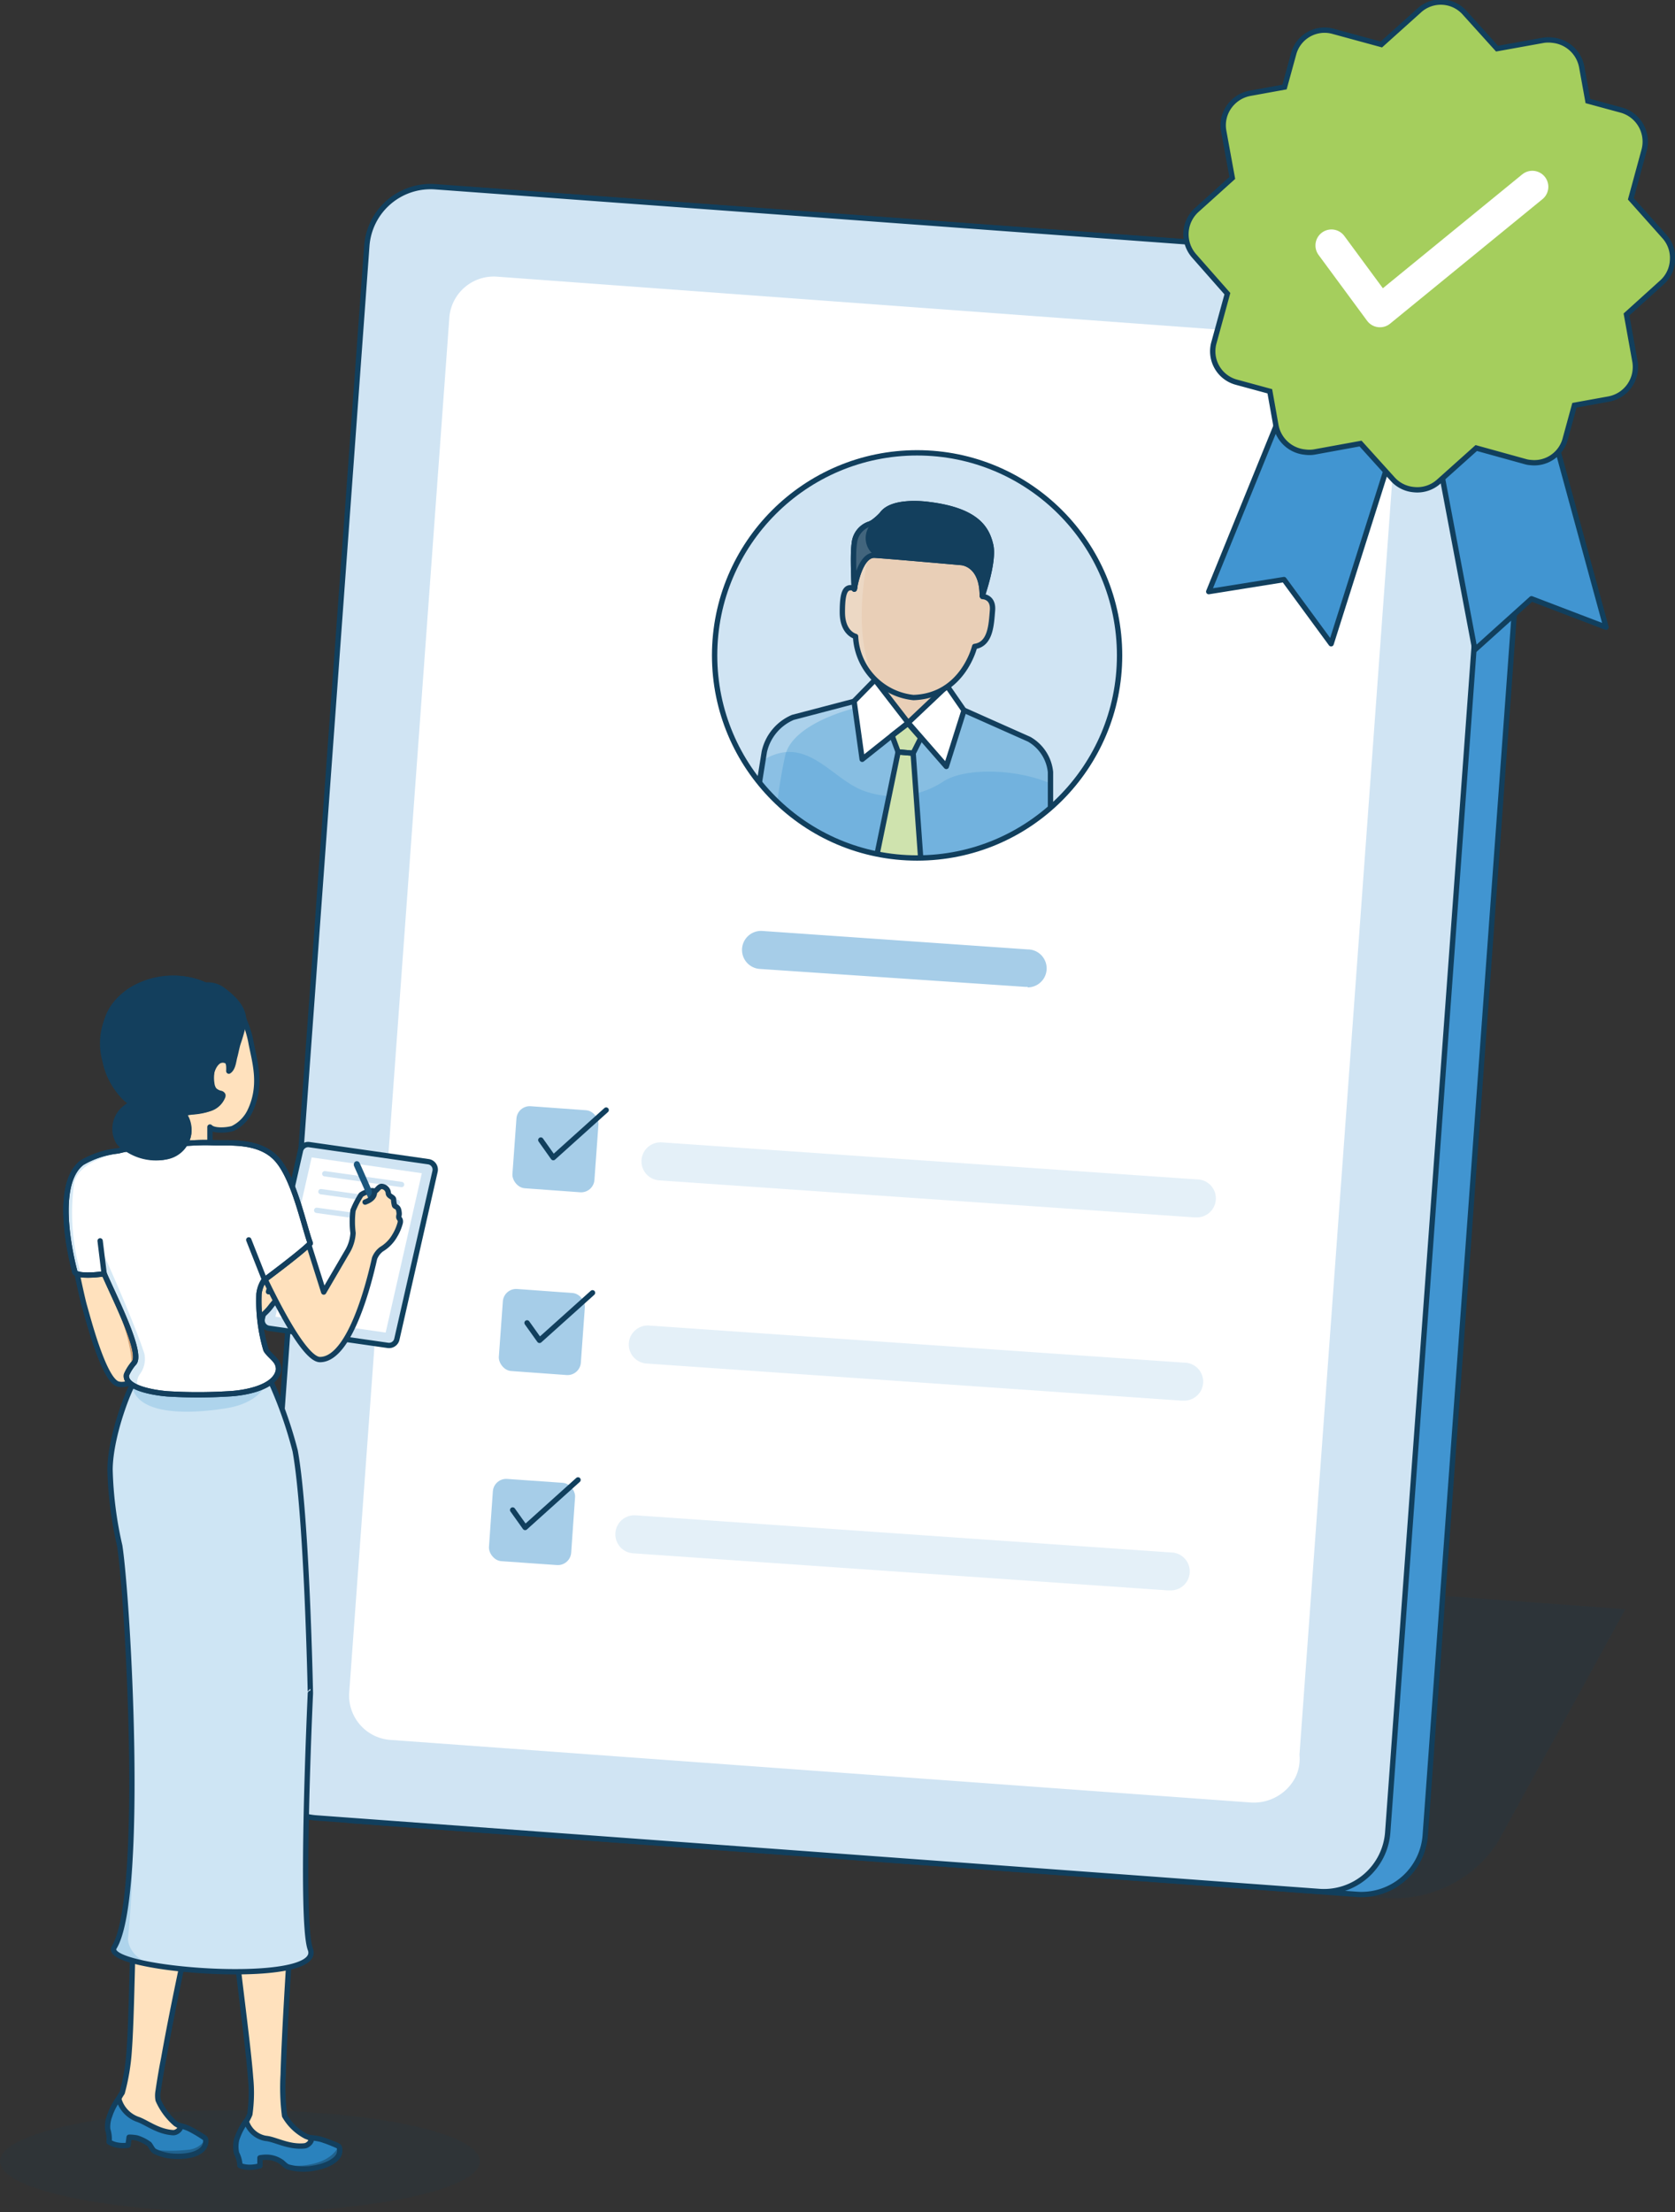 <svg id="Layer_1" data-name="Layer 1" xmlns="http://www.w3.org/2000/svg" xmlns:xlink="http://www.w3.org/1999/xlink" viewBox="0 0 157.09 207.39"><rect x="0" y="0" width="157.09" height="207.39" fill="#333333" stroke="none"/><defs><style>.cls-1,.cls-12,.cls-23,.cls-25,.cls-33,.cls-4,.cls-6{fill:none;}.cls-17,.cls-2,.cls-36{fill:#133f5d;}.cls-2{opacity:0.15;}.cls-21,.cls-3{fill:#4195d1;}.cls-21,.cls-4,.cls-6{stroke:#113f5d;}.cls-12,.cls-15,.cls-17,.cls-21,.cls-23,.cls-25,.cls-26,.cls-33,.cls-4{stroke-linecap:round;stroke-linejoin:round;}.cls-12,.cls-15,.cls-17,.cls-21,.cls-25,.cls-26,.cls-33,.cls-4,.cls-6{stroke-width:0.5px;}.cls-5{fill:#d0e4f3;}.cls-6{stroke-miterlimit:10;}.cls-10,.cls-15,.cls-7{fill:#fff;}.cls-8{clip-path:url(#clip-path);}.cls-9{fill:#87bee2;}.cls-10{opacity:0.3;isolation:isolate;}.cls-11{fill:#4198d3;fill-rule:evenodd;}.cls-11,.cls-19{opacity:0.3;}.cls-12,.cls-15,.cls-17,.cls-26{stroke:#133f5d;}.cls-13{fill:#cfe3ae;}.cls-14{fill:#e9cfb7;}.cls-16{fill:#ecd8c4;}.cls-18{fill:#42657d;}.cls-19,.cls-20{fill:#a6cde8;}.cls-22{fill:#a5ce5d;}.cls-23{stroke:#fff;stroke-width:3px;}.cls-24{fill:#12405d;opacity:0.1;}.cls-25{stroke:#10415e;}.cls-26,.cls-27{fill:#ffe1bd;}.cls-28{fill:#2a82bd;}.cls-29{fill:#20628e;}.cls-30{fill:#cee5f4;}.cls-31,.cls-34{fill:#aed4ec;}.cls-32{fill:#d5a57a;}.cls-33{stroke:#d0e4f3;}.cls-34{opacity:0.5;}.cls-35{fill:#1b577e;}</style><clipPath id="clip-path"><path class="cls-1" d="M104.93,63A19,19,0,1,1,87.61,42.51,19,19,0,0,1,104.93,63Z"/></clipPath></defs><title>Financing Asset</title><path class="cls-2" d="M140.46,172.71a11.52,11.52,0,0,1-10.51,5.2l-82.48-6.18a6.28,6.28,0,0,1-5.8-6.74l1.65-22.14,109.11,8Z"/><path class="cls-3" d="M100.86,21.93l37.5,2.75a6,6,0,0,1,5.58,6.46L133.75,172a6,6,0,0,1-6.46,5.57l-94-6.89a6,6,0,0,1-5.58-6.46L37.92,23.37a6,6,0,0,1,6.46-5.58l37,2.72Z"/><path class="cls-4" d="M138.36,24.68a6,6,0,0,1,5.58,6.46L133.67,172a6,6,0,0,1-6.46,5.58l-94-6.89a6,6,0,0,1-5.58-6.46L37.92,23.37a6,6,0,0,1,6.46-5.58Z"/><path class="cls-5" d="M97.34,21.65l37.5,2.75a6,6,0,0,1,5.58,6.46L130.15,171.74a6,6,0,0,1-6.46,5.57l-94-6.89A6,6,0,0,1,24.13,164L34.4,23.08a6,6,0,0,1,6.46-5.57l37,2.71Z"/><path class="cls-6" d="M97.34,21.65l37.5,2.75a6,6,0,0,1,5.58,6.46L130.15,171.74a6,6,0,0,1-6.46,5.57l-94-6.89A6,6,0,0,1,24.13,164L34.4,23.08a6,6,0,0,1,6.46-5.57l37,2.71Z"/><path class="cls-7" d="M36.7,163.11a4.17,4.17,0,0,1-3.94-4.57l9.37-128.6a4.18,4.18,0,0,1,4.55-4l80.58,5.91a4.17,4.17,0,0,1,3.94,4.57l-9.33,128.08a3.9,3.9,0,0,1-.39,2.13,4.4,4.4,0,0,1-4.2,2.34Z"/><circle class="cls-5" cx="86.01" cy="61.44" r="18.99"/><g class="cls-8"><path class="cls-9" d="M98.52,82.76,70.1,80.36l.61-3.83,1-6a4.55,4.55,0,0,1,2.68-3.22l5.75-1.52.39-.1,4.67,2.18,5-1.36,6.38,2.85a4,4,0,0,1,2,3.07v1.05Z"/><path class="cls-10" d="M80.22,66.37s-5.91,1.37-6.59,4.5c-.62,2.85-.81,5-1.39,9.62l-2-.17.61-3.82,1-6.06a4.55,4.55,0,0,1,2.68-3.22l5.63-1.48Z"/><path class="cls-11" d="M98.7,82.23,70.09,79l1.25-7.59C75.55,68.61,77.89,73,81,74.13a8.35,8.35,0,0,0,7.5-.89c2-1.27,6.68-1.21,10,.19Z"/><path class="cls-12" d="M80.5,65.64l-6.14,1.61a4.58,4.58,0,0,0-2.68,3.23L70.1,80.36l28.42,2.4,0-10.38a4,4,0,0,0-2-3.08l-6.38-2.84-5,1.36Z"/><polygon class="cls-13" points="83.66 68.95 84.23 70.49 85.64 70.61 86.36 69.18 85.16 67.82 83.66 68.95"/><polygon class="cls-13" points="85.64 70.61 86.44 81.74 81.99 81.36 84.23 70.49 85.64 70.61"/><rect class="cls-14" x="81.92" y="62.31" width="6.84" height="5.46" transform="translate(5.78 -6.96) rotate(4.83)"/><polygon class="cls-15" points="82.06 63.73 85.17 67.75 80.86 71.18 80.1 65.73 82.06 63.73"/><polygon class="cls-15" points="88.82 64.3 85.17 67.75 88.75 71.85 90.41 66.6 88.82 64.3"/><polygon class="cls-12" points="83.66 68.95 84.23 70.49 85.64 70.61 86.36 69.18 85.16 67.82 83.66 68.95"/><polygon class="cls-12" points="85.64 70.61 86.44 81.74 81.99 81.36 84.23 70.49 85.64 70.61"/><path class="cls-14" d="M91.37,60.6s-1.1,4.64-5.74,4.79A6.16,6.16,0,0,1,82,63.69a6.55,6.55,0,0,1-1.81-4S79,59.38,79,57.39s.31-2.5,1.15-2.23l.06-3,0-1.14,12.59,1.07-.68,3.79s1.05,0,.94,1.31S92.88,60.39,91.37,60.6Z"/><path class="cls-16" d="M82,63.69a6.55,6.55,0,0,1-1.81-4S79,59.38,79,57.39s.31-2.5,1.15-2.23l.06-3,0-1.14,1.43.12C81,53.85,80,59.66,82,63.69Z"/><path class="cls-12" d="M80.24,59.66S79,59.38,79,57.39s.31-2.5,1.15-2.23l.08-4.1,12.59,1.07-.68,3.79s1.05,0,.94,1.31-.17,3.16-1.67,3.37c0,0-1.1,4.64-5.74,4.79A6.06,6.06,0,0,1,80.24,59.66Z"/><path class="cls-17" d="M92.12,55.84c0-3.05-2-3.11-2-3.11s-6.64-.59-8.08-.68-1.92,3.18-1.92,3.18-.17-3.26,0-4.27a2.1,2.1,0,0,1,1.33-1.8,1.63,1.63,0,0,0,.49-.25,5.36,5.36,0,0,0,.77-.69c1-1.44,4.4-.92,4.4-.92,4.54.56,5.45,2.29,5.8,3.8S92.12,55.84,92.12,55.84Z"/><path class="cls-18" d="M82,52.05c-1.45-.09-1.92,3.18-1.92,3.18s-.17-3.26,0-4.27a2.1,2.1,0,0,1,1.33-1.8,1.63,1.63,0,0,0,.49-.25A2,2,0,0,0,82,52.05Z"/><path class="cls-12" d="M92.12,55.84c0-3.05-2-3.11-2-3.11s-6.64-.59-8.08-.68-1.92,3.18-1.92,3.18-.17-3.26,0-4.27a2.1,2.1,0,0,1,1.33-1.8,1.63,1.63,0,0,0,.49-.25,5.36,5.36,0,0,0,.77-.69c1-1.44,4.4-.92,4.4-.92,4.54.56,5.45,2.29,5.8,3.8S92.12,55.84,92.12,55.84Z"/></g><circle class="cls-6" cx="86.01" cy="61.44" r="18.99"/><path class="cls-19" d="M112.27,114.12H112l-50.18-3.47a1.78,1.78,0,0,1,.25-3.56l50.18,3.47a1.78,1.78,0,0,1,0,3.56Z"/><path class="cls-19" d="M111.06,131.3h-.25l-50.18-3.48a1.78,1.78,0,1,1,.25-3.56l50.18,3.48a1.78,1.78,0,0,1,0,3.56Z"/><path class="cls-19" d="M109.8,149.09h-.25l-50.18-3.48a1.78,1.78,0,0,1,.25-3.56l50.18,3.48a1.78,1.78,0,0,1,0,3.56Z"/><path class="cls-20" d="M96.38,92.51h-.25L71.25,90.83a1.78,1.78,0,0,1,.25-3.56L96.38,89a1.78,1.78,0,0,1,0,3.56Z"/><rect class="cls-20" x="48.23" y="103.88" width="7.71" height="7.71" rx="1.25" transform="translate(7.92 -3.48) rotate(4.14)"/><polyline class="cls-4" points="50.72 106.87 51.89 108.52 56.85 104.06"/><rect class="cls-20" x="46.95" y="121.02" width="7.71" height="7.71" rx="1.25" transform="translate(9.16 -3.35) rotate(4.14)"/><polyline class="cls-4" points="49.43 124.01 50.6 125.65 55.57 121.19"/><rect class="cls-20" x="45.59" y="138.56" width="7.71" height="7.71" rx="1.25" transform="matrix(1, 0.07, -0.07, 1, 10.42, -3.2)"/><polyline class="cls-4" points="48.08 141.55 49.25 143.19 54.21 138.73"/><polygon class="cls-21" points="126.91 22.14 113.36 55.46 120.42 54.33 124.84 60.35 135.75 25.91 126.91 22.14"/><polygon class="cls-21" points="131.64 25.57 138.32 60.91 143.63 56.13 150.62 58.8 141.11 23.94 131.64 25.57"/><path class="cls-22" d="M132.6,45.9a3,3,0,0,1-2-1l-3-3.32-4.38.8a3,3,0,0,1-.84,0,3.08,3.08,0,0,1-2.72-2.5l-.57-3.2L116,35.84a3,3,0,0,1-2.14-3.76l1.25-4.55L112,24a3.07,3.07,0,0,1,.24-4.32l3.33-3-.8-4.38a3,3,0,0,1,.5-2.29,3.09,3.09,0,0,1,2-1.27l3.2-.58.86-3.13A3,3,0,0,1,125,2.93l4.55,1.24L133.08,1a3,3,0,0,1,4.32.24l3,3.32,4.38-.79a3,3,0,0,1,.84,0,3.08,3.08,0,0,1,2.72,2.5l.58,3.2,3.13.85a3.07,3.07,0,0,1,2.14,3.77l-1.24,4.55,3.14,3.52a3,3,0,0,1,.77,2.21,3,3,0,0,1-1,2.11l-3.32,3,.79,4.38a3.06,3.06,0,0,1-2.47,3.55l-3.2.58-.86,3.14a3,3,0,0,1-3.25,2.23h0a2.28,2.28,0,0,1-.51-.09L138.45,42l-3.52,3.15A3,3,0,0,1,132.6,45.9Z"/><path class="cls-6" d="M132.6,45.9a3,3,0,0,1-2-1l-3-3.32-4.38.8a3,3,0,0,1-.84,0,3.08,3.08,0,0,1-2.72-2.5l-.57-3.2L116,35.84a3,3,0,0,1-2.14-3.76l1.25-4.55L112,24a3.07,3.07,0,0,1,.24-4.32l3.33-3-.8-4.38a3,3,0,0,1,.5-2.29,3.09,3.09,0,0,1,2-1.27l3.2-.58.86-3.13A3,3,0,0,1,125,2.93l4.55,1.24L133.08,1a3,3,0,0,1,4.32.24l3,3.32,4.38-.79a3,3,0,0,1,.84,0,3.08,3.08,0,0,1,2.72,2.5l.58,3.2,3.13.85a3.07,3.07,0,0,1,2.14,3.77l-1.24,4.55,3.14,3.52a3,3,0,0,1,.77,2.21,3,3,0,0,1-1,2.11l-3.32,3,.79,4.38a3.06,3.06,0,0,1-2.47,3.55l-3.2.58-.86,3.14a3,3,0,0,1-3.25,2.23h0a2.28,2.28,0,0,1-.51-.09L138.45,42l-3.52,3.15A3,3,0,0,1,132.6,45.9Z"/><polyline class="cls-23" points="124.87 23.01 129.42 29.18 143.71 17.51"/><ellipse class="cls-24" cx="22.5" cy="202.6" rx="22.5" ry="4.79"/><path class="cls-5" d="M28.18,107.87,24.6,123.61a.75.75,0,0,0,.63.91l11.15,1.6a.75.75,0,0,0,.84-.58l3.58-15.73a.75.75,0,0,0-.63-.91L29,107.3A.74.74,0,0,0,28.18,107.87Z"/><path class="cls-25" d="M28.18,107.87,24.6,123.61a.75.75,0,0,0,.63.91l11.15,1.6a.75.75,0,0,0,.84-.58l3.58-15.73a.75.75,0,0,0-.63-.91L29,107.3A.74.74,0,0,0,28.18,107.87Z"/><path class="cls-26" d="M21.69,124.55a15.18,15.18,0,0,1,2-4.91,10.29,10.29,0,0,1,1.12-1.42,5.56,5.56,0,0,1,2.06-1.51,1.08,1.08,0,0,1-.21.87,15.74,15.74,0,0,0-1.48,3.51c.75-.06,1.22-1,2-1a1.34,1.34,0,0,1-.38.71l-1.33,1.58a4.89,4.89,0,0,1-1.55,1.39Z"/><path class="cls-27" d="M11.12,140.05c-1.4-4.85,1.61-10.3,1.61-10.3l8,6.72c.26,11.68.48,25.14-.06,30-.48,4.34-3.62,16.93-5.31,26.45h0s-.08.4-.18.94c-.13.74-.25,1.47-.35,2.16a2.34,2.34,0,0,0,0,.85,6.2,6.2,0,0,0,1.65,2.22c.77.49,2.48,1.08,2.62,1.29a.55.55,0,0,1-.1.72,3.54,3.54,0,0,1-2.43.61c-2.32-.38-2.56-1.4-3.91-1.57-.23,0-.66.32-1.3,0a1.51,1.51,0,0,1-.9-1.48,6.43,6.43,0,0,1,1-2.48,20,20,0,0,0,.66-4h0c.33-4.39.3-15.23.84-18.77.49-3.22,1.78-6.28,1.95-7.37s-2.21-20.66-2.56-21.72S11.8,142.44,11.12,140.05Z"/><path class="cls-12" d="M11.12,140.05c-1.4-4.85,1.61-10.3,1.61-10.3l8,6.72c.26,11.68.48,25.14-.06,30-.48,4.34-3.62,16.93-5.31,26.45h0s-.08.4-.18.94c-.13.74-.25,1.47-.35,2.16a2.34,2.34,0,0,0,0,.85,6.2,6.2,0,0,0,1.65,2.22c.77.49,2.48,1.08,2.62,1.29a.55.55,0,0,1-.1.72,3.54,3.54,0,0,1-2.43.61c-2.32-.38-2.56-1.4-3.91-1.57-.23,0-.66.32-1.3,0a1.51,1.51,0,0,1-.9-1.48,6.43,6.43,0,0,1,1-2.48,20,20,0,0,0,.66-4h0c.33-4.39.3-15.23.84-18.77.49-3.22,1.78-6.28,1.95-7.37s-2.21-20.66-2.56-21.72S11.8,142.44,11.12,140.05Z"/><path class="cls-28" d="M19.15,201.26c.17-.29.21-.73.05-.84a13,13,0,0,0-1.44-.86c-.44-.21-1.16-.39-.91-.26s-.21.65-.63.62c-1.45-.09-2.52-1-3.34-1.26a2.84,2.84,0,0,1-1.75-1.93,5.43,5.43,0,0,0-.85,1.63,2.82,2.82,0,0,0-.18,1.25,2.94,2.94,0,0,1,.13,1.18,2.14,2.14,0,0,0,.86.31,3.13,3.13,0,0,0,.92,0l.1-.75a3.71,3.71,0,0,1,.74.07A4,4,0,0,1,14,201c.16.19.3.56.52.67a4.59,4.59,0,0,0,1.9.47C18,202.2,18.86,201.75,19.15,201.26Z"/><path class="cls-29" d="M19.28,200.52s-.15,2.9-4.93,1a14.32,14.32,0,0,0,3.33,0A2.09,2.09,0,0,0,19.28,200.52Z"/><path class="cls-27" d="M31.57,201.11c-.18-.19-2-.49-2.88-.85a4.89,4.89,0,0,1-2-1.92,20.63,20.63,0,0,1-.13-3.85c.18-6.88,1.45-23.71,1.63-27.74a119.51,119.51,0,0,0-3.28-30.08l-10-7.69S12.05,134.2,13,139.19c.54,2.9,2.95,3.35,3.35,4.47s6.48,23.89,6.48,23.89a34.31,34.31,0,0,0-1.25,8.23c-.06,3.67,1.61,14.74,1.92,19a14.26,14.26,0,0,1-.07,3.42c-.3.77-1.06,1.68-1,2.65a1.49,1.49,0,0,0,1.14,1.32c.71.22,1.11-.19,1.35-.2,1.42-.06,1.81.91,4.25.91a3.84,3.84,0,0,0,2.43-1A.52.52,0,0,0,31.57,201.11Z"/><path class="cls-12" d="M31.57,201.11c-.18-.19-2-.49-2.88-.85a4.89,4.89,0,0,1-2-1.92,20.63,20.63,0,0,1-.13-3.85c.18-6.88,1.45-23.71,1.63-27.74a119.51,119.51,0,0,0-3.28-30.08l-10-7.69S12.05,134.2,13,139.19c.54,2.9,2.95,3.35,3.35,4.47s6.48,23.89,6.48,23.89a34.31,34.31,0,0,0-1.25,8.23c-.06,3.67,1.61,14.74,1.92,19a14.26,14.26,0,0,1-.07,3.42c-.3.77-1.06,1.68-1,2.65a1.49,1.49,0,0,0,1.14,1.32c.71.22,1.11-.19,1.35-.2,1.42-.06,1.81.91,4.25.91a3.84,3.84,0,0,0,2.43-1A.52.52,0,0,0,31.57,201.11Z"/><path class="cls-28" d="M31.78,202c.13-.31.11-.75-.07-.83a13.55,13.55,0,0,0-1.6-.62c-.5-.13-1.26-.2-1-.1s-.13.67-.56.71c-1.51.15-2.75-.63-3.63-.7a2.32,2.32,0,0,1-1.83-1.63,6,6,0,0,0-.9,1.76,2.82,2.82,0,0,0,0,1.26,2.81,2.81,0,0,1,.31,1.15,2.47,2.47,0,0,0,.93.17,3.5,3.5,0,0,0,.95-.14v-.75a3.37,3.37,0,0,1,.77-.05,2.52,2.52,0,0,1,1.25.44c.2.15.42.42.67.48a5.42,5.42,0,0,0,2,.15C30.68,203.1,31.55,202.51,31.78,202Z"/><path class="cls-29" d="M31.71,201.25s-.7,2-4.84,1.77a5.36,5.36,0,0,0,3.68-.09C32.23,202.13,31.86,201.38,31.71,201.25Z"/><path class="cls-12" d="M19.15,201.26c.17-.29.21-.73.05-.84a13,13,0,0,0-1.44-.86c-.44-.21-1.16-.39-.91-.26s-.21.65-.63.62c-1.45-.09-2.52-1-3.34-1.26a2.84,2.84,0,0,1-1.75-1.93,5.43,5.43,0,0,0-.85,1.63,2.82,2.82,0,0,0-.18,1.25,2.94,2.94,0,0,1,.13,1.18,2.14,2.14,0,0,0,.86.31,3.13,3.13,0,0,0,.92,0l.1-.75a3.71,3.71,0,0,1,.74.07A4,4,0,0,1,14,201c.16.19.3.56.52.67a4.59,4.59,0,0,0,1.9.47C18,202.2,18.86,201.75,19.15,201.26Z"/><path class="cls-12" d="M31.78,202c.13-.31.11-.75-.07-.83a13.55,13.55,0,0,0-1.6-.62c-.5-.13-1.26-.2-1-.1s-.13.67-.56.71c-1.51.15-2.75-.63-3.63-.7a2.32,2.32,0,0,1-1.83-1.63,6,6,0,0,0-.9,1.76,2.82,2.82,0,0,0,0,1.26,2.81,2.81,0,0,1,.31,1.15,2.47,2.47,0,0,0,.93.17,3.5,3.5,0,0,0,.95-.14v-.75a3.37,3.37,0,0,1,.77-.05,2.52,2.52,0,0,1,1.25.44c.2.15.42.42.67.48a5.42,5.42,0,0,0,2,.15C30.68,203.1,31.55,202.51,31.78,202Z"/><path class="cls-30" d="M12.94,128.91c-.68.75-2.59,5.55-2.62,8.84a35.42,35.42,0,0,0,.91,7.16c.77,5,2.37,32.9-.52,37.64-1.31,2.15,19.72,3.75,18.4.19-1-2.6,0-24,0-24S28.78,142,27.68,136a39.82,39.82,0,0,0-2.93-7.85"/><path class="cls-31" d="M12.37,169.41A90.39,90.39,0,0,1,12,181.77s0,2.29,3.58,2.63c0,0-3.78-.33-4.89-1.51,0,0-.12.05.15-.56S12.26,179.1,12.37,169.41Z"/><path class="cls-31" d="M24.78,130s-.62,1.52-3.49,2-8.3.89-8.92-2.05a15.84,15.84,0,0,0,6.81.93C23.7,130.65,23.51,130.51,24.78,130Z"/><path class="cls-12" d="M12.94,128.91c-.68.75-2.59,5.55-2.62,8.84a35.42,35.42,0,0,0,.91,7.16c.77,5,2.37,32.9-.52,37.64-1.31,2.15,19.72,3.75,18.4.19-1-2.6,0-24,0-24S28.78,142,27.68,136a39.82,39.82,0,0,0-2.93-7.85"/><path class="cls-27" d="M6.47,115.76s1.15,5.67,1.45,6.68,1.82,7,3.18,7.31c2.37.62,9.1-6.53,9.1-6.53L19.11,121l-6.77,3.23a86.54,86.54,0,0,0-1.15-9.08"/><path class="cls-32" d="M10.63,121.44s2.39,6,1.49,7a1.68,1.68,0,0,0,.58-1.64A28.55,28.55,0,0,0,10.63,121.44Z"/><path class="cls-12" d="M6.47,115.76s1.15,5.67,1.45,6.68,1.82,7,3.18,7.31c2.37.62,9.1-6.53,9.1-6.53L19.11,121l-6.77,3.23a86.54,86.54,0,0,0-1.15-9.08"/><polygon class="cls-7" points="39.56 109.98 29.23 108.5 25.83 123.43 36.17 124.92 39.56 109.98"/><line class="cls-33" x1="37.66" y1="111.04" x2="30.46" y2="110.03"/><line class="cls-33" x1="37.27" y1="112.71" x2="30.1" y2="111.71"/><line class="cls-33" x1="34.33" y1="114.1" x2="29.7" y2="113.46"/><path class="cls-27" d="M27.83,113.12l2.53,8,2.06-3.53h0l.13-.22a3.78,3.78,0,0,0,.56-1.78,8.46,8.46,0,0,1,0-2.13,9,9,0,0,1,.75-1.45c.22-.19,1-.49,1.21-.36s.44-.49.76-.43a.68.68,0,0,1,.59.62c0,.3.44.35.49.57A2.78,2.78,0,0,0,37,113c.08.16.32.08.4.49s0,.4,0,.59.19.17.14.53a4.52,4.52,0,0,1-.52,1.23,3.49,3.49,0,0,1-1.25,1.27,2,2,0,0,0-.63.82c-.08.22-1.93,9.52-5.13,9.52-2,0-6.46-10.38-6.46-10.38Z"/><path class="cls-12" d="M27.83,113.12l2.53,8,2.06-3.53h0l.13-.22a3.78,3.78,0,0,0,.56-1.78,8.46,8.46,0,0,1,0-2.13,9,9,0,0,1,.75-1.45c.22-.19,1-.49,1.21-.36s.44-.49.76-.43a.68.68,0,0,1,.59.62c0,.3.44.35.49.57A2.78,2.78,0,0,0,37,113c.08.16.32.08.4.49s0,.4,0,.59.19.17.14.53a4.52,4.52,0,0,1-.52,1.23,3.49,3.49,0,0,1-1.25,1.27,2,2,0,0,0-.63.82c-.08.22-1.93,9.52-5.13,9.52-2,0-6.46-10.38-6.46-10.38Z"/><path class="cls-26" d="M21.43,93.3a9.45,9.45,0,0,1,2.13,4.53c.36,1.82,1.05,4-.17,6.44a3.5,3.5,0,0,1-1.55,1.51c-.45.16-1.75.29-2.15-.13,0,.85,0,.85,0,1.7-1.46,0-2.91,0-4.37,0a4.3,4.3,0,0,0-.37-1.73c-.71,0-1.19-.73-1.47-1.38a21.23,21.23,0,0,1-.78-2.33,12.57,12.57,0,0,1-.61-3.2A4.61,4.61,0,0,1,13,95.67a5.54,5.54,0,0,1,1.77-1.33,3.46,3.46,0,0,1,2.91-.43"/><path class="cls-7" d="M7.68,109a8.33,8.33,0,0,1,3.38-1.11v0l.42-.1a22,22,0,0,1,3.7-.47c1.87-.08,3.16-.26,4.72-.2s4.34-.27,6,1.48,2.55,6.14,3.2,7.95c-1,1-4.36,3.48-4.36,3.48a3,3,0,0,0-.45,1.25,16.14,16.14,0,0,0,.65,5.25c.18.34.67.72.88,1a1.26,1.26,0,0,1,.3.86c-.22,1.72-3.27,2.21-4.67,2.27a46.46,46.46,0,0,1-5.78,0c-1.21-.1-4-.54-3.81-1.78a4.18,4.18,0,0,1,.73-1.14c.75-1-1.81-6-2.82-8.33,0,0-.62.08-.95.1-1.95.11-1.81-.32-1.81-.32S4.78,111.23,7.68,109Z"/><path class="cls-34" d="M12.27,107.91s-4.69.45-5.31,2.94a20.27,20.27,0,0,0,.65,8.66.46.46,0,0,1-.53-.09s-1.54-5.78-.49-8.79S11.46,107.89,12.27,107.91Z"/><path class="cls-34" d="M9.54,117.17s3,6.62,4,9.73a2.4,2.4,0,0,1-.4,1.89,1.36,1.36,0,0,0-.15,1.42s-1.08-.28-1.15-1c0,0-.09-.29.78-1.4,0,0,.44-.74-.68-3.32s-2.15-4.87-2.15-4.87Z"/><path class="cls-12" d="M7.68,109a8.33,8.33,0,0,1,3.38-1.11v0l.42-.1a22,22,0,0,1,3.7-.47c1.87-.08,3.16-.26,4.72-.2s4.34-.27,6,1.48,2.55,6.14,3.2,7.95c-1,1-4.36,3.48-4.36,3.48a3,3,0,0,0-.45,1.25,16.14,16.14,0,0,0,.65,5.25c.18.34.67.72.88,1a1.26,1.26,0,0,1,.3.86c-.22,1.72-3.27,2.21-4.67,2.27a46.46,46.46,0,0,1-5.78,0c-1.21-.1-4-.54-3.81-1.78a4.18,4.18,0,0,1,.73-1.14c.75-1-1.81-6-2.82-8.33,0,0-.62.08-.95.1-1.95.11-1.81-.32-1.81-.32S4.78,111.23,7.68,109Z"/><path class="cls-12" d="M7.68,109a8.33,8.33,0,0,1,3.38-1.11v0l.42-.1a22,22,0,0,1,3.7-.47c1.87-.08,3.16-.26,4.72-.2s4.34-.27,6,1.48,2.55,6.14,3.2,7.95c-1,1-4.36,3.48-4.36,3.48a3,3,0,0,0-.45,1.25,16.14,16.14,0,0,0,.65,5.25c.18.34.67.72.88,1a1.26,1.26,0,0,1,.3.86c-.22,1.72-3.27,2.21-4.67,2.27a46.46,46.46,0,0,1-5.78,0c-1.21-.1-4-.54-3.81-1.78a4.18,4.18,0,0,1,.73-1.14c.75-1-1.81-6-2.82-8.33,0,0-.62.08-.95.1-1.95.11-1.81-.32-1.81-.32S4.78,111.23,7.68,109Z"/><path class="cls-35" d="M33.71,109a.28.28,0,0,0-.4-.1.36.36,0,0,0-.09.44l1.36,3.07s.11.13.32-.06.16-.3.16-.3S33.76,109.05,33.71,109Z"/><path class="cls-36" d="M20.17,97.88c.11.18.08.42.19.61a1.4,1.4,0,0,0,.75.57c.52.24.4,1,.38,1.34.4-.26.46-1,.55-1.34s.18-.82.3-1.23A17,17,0,0,0,22.87,96c.13-1.43-.95-2.43-2-3.23a2.58,2.58,0,0,0-2.88,0,2.18,2.18,0,0,0-.82,1,.69.69,0,0,0,0,.56"/><path class="cls-36" d="M20.12,97.9c.1.24.07.5.22.73a1.3,1.3,0,0,0,.55.46c.56.28.5.76.47,1.31a.13.13,0,0,0,.2.12,1.6,1.6,0,0,0,.52-1c.12-.55.21-1.12.37-1.66A6.07,6.07,0,0,0,23,95.39,3.88,3.88,0,0,0,21.44,93a2.88,2.88,0,0,0-2.67-.77,2.61,2.61,0,0,0-1.39.82,1.4,1.4,0,0,0-.41,1.4c.07.17.33,0,.29-.12-.16-.6.53-1.28,1-1.54A2.51,2.51,0,0,1,20,92.55a3.5,3.5,0,0,1,1.43.88,4.4,4.4,0,0,1,1,1.19,3.42,3.42,0,0,1-.1,2.83c-.17.52-.29,1-.42,1.58s-.14,1-.52,1.28l.23.09a1.84,1.84,0,0,0-.18-1.22,1.88,1.88,0,0,0-.63-.4c-.39-.23-.4-.57-.61-.92,0,0-.11,0-.09,0Z"/><path class="cls-36" d="M13.93,103.24a2.46,2.46,0,0,0-2.44,1,2.47,2.47,0,0,0-.34,2.94,2.8,2.8,0,0,0,.93.74,4.88,4.88,0,0,0,3.48.65A2.78,2.78,0,0,0,17.75,106a4.06,4.06,0,0,0-1.62-2.75"/><path class="cls-36" d="M14,103.16c-2.31-.65-4.5,2.89-2.51,4.48a5.24,5.24,0,0,0,3.83,1.09,3.14,3.14,0,0,0,2.52-2c.47-1.42-.56-2.72-1.61-3.55-.06-.05-.15,0-.09.09a4.12,4.12,0,0,1,1.51,2.84,2.63,2.63,0,0,1-1.81,2.18,4.47,4.47,0,0,1-3.44-.44,2.65,2.65,0,0,1-1.26-1.1,2.15,2.15,0,0,1,0-1.54,2.65,2.65,0,0,1,2.83-1.89.08.08,0,0,0,0-.16Z"/><path class="cls-36" d="M19.93,101.9a2.65,2.65,0,0,1,.12-1.9,1.32,1.32,0,0,1,.38-.49.83.83,0,0,1,.78-.08.87.87,0,0,1,.39.37,10.91,10.91,0,0,0,.27-3.56,4.63,4.63,0,0,0-2.94-4c-3.07-1.26-7.5,0-8.75,3a7.48,7.48,0,0,0,1.34,7.49c1.6,1.7,3.91,1.94,6,1.6,1.09-.18,2.77-.08,3.33-1.55a.16.16,0,0,0-.17-.22C20.27,102.56,20,102.06,19.93,101.9Z"/><path class="cls-36" d="M20.17,101.84a3.31,3.31,0,0,1-.06-1.29c.12-.52.7-1.43,1.27-.63a.25.25,0,0,0,.46-.06c.7-2.87.45-6.37-2.55-7.77A7.72,7.72,0,0,0,12,92.7a6.28,6.28,0,0,0-2.39,6.8,7,7,0,0,0,2,3.65,6.18,6.18,0,0,0,4,1.52,14.83,14.83,0,0,0,2.4-.18,6.68,6.68,0,0,0,1.83-.36,2.17,2.17,0,0,0,1.29-1.26c.2-.71-.76-.5-.93-1-.1-.31-.58-.18-.48.13a1.22,1.22,0,0,0,.65.74c.25.1.3,0,.15.27a1.63,1.63,0,0,1-.69.61,4.4,4.4,0,0,1-1.55.37c-.53.06-1.06.15-1.59.19a6.51,6.51,0,0,1-3.85-.74,5.73,5.73,0,0,1-2.43-3.12c-.77-2.22-.6-5,1.24-6.66a7.27,7.27,0,0,1,6.47-1.45,4.72,4.72,0,0,1,3.09,2.4,8,8,0,0,1,.18,5.15l.46-.06a1.08,1.08,0,0,0-1.8-.09,2.87,2.87,0,0,0-.33,2.39C19.75,102.28,20.23,102.15,20.17,101.84Z"/><path class="cls-12" d="M12.41,103.45a5.62,5.62,0,0,1-.89-.75,7.48,7.48,0,0,1-1.34-7.49c1.25-3,5.68-4.27,8.75-3l.32.14a2.32,2.32,0,0,1,1.59.41c1.08.8,2.16,1.8,2,3.23a17,17,0,0,1-.53,1.85c-.12.41-.19.83-.3,1.23s-.15,1.08-.55,1.34c0-.18.07-.9-.28-1a1,1,0,0,0-.78.08,1.32,1.32,0,0,0-.38.49,2.65,2.65,0,0,0-.12,1.9c0,.16.34.66.78.63a.16.16,0,0,1,.17.22c-.56,1.47-2.24,1.37-3.33,1.55l-.39,0a2.56,2.56,0,0,1-1.6,4.17,4.88,4.88,0,0,1-3.48-.65,2.8,2.8,0,0,1-.93-.74,2.47,2.47,0,0,1,.34-2.94A3,3,0,0,1,12.41,103.45Z"/><line class="cls-12" x1="24.84" y1="120.05" x2="23.33" y2="116.23"/><line class="cls-12" x1="9.78" y1="119.51" x2="9.39" y2="116.32"/><path class="cls-12" d="M35.11,111.69s.17.63-.87,1"/></svg>
